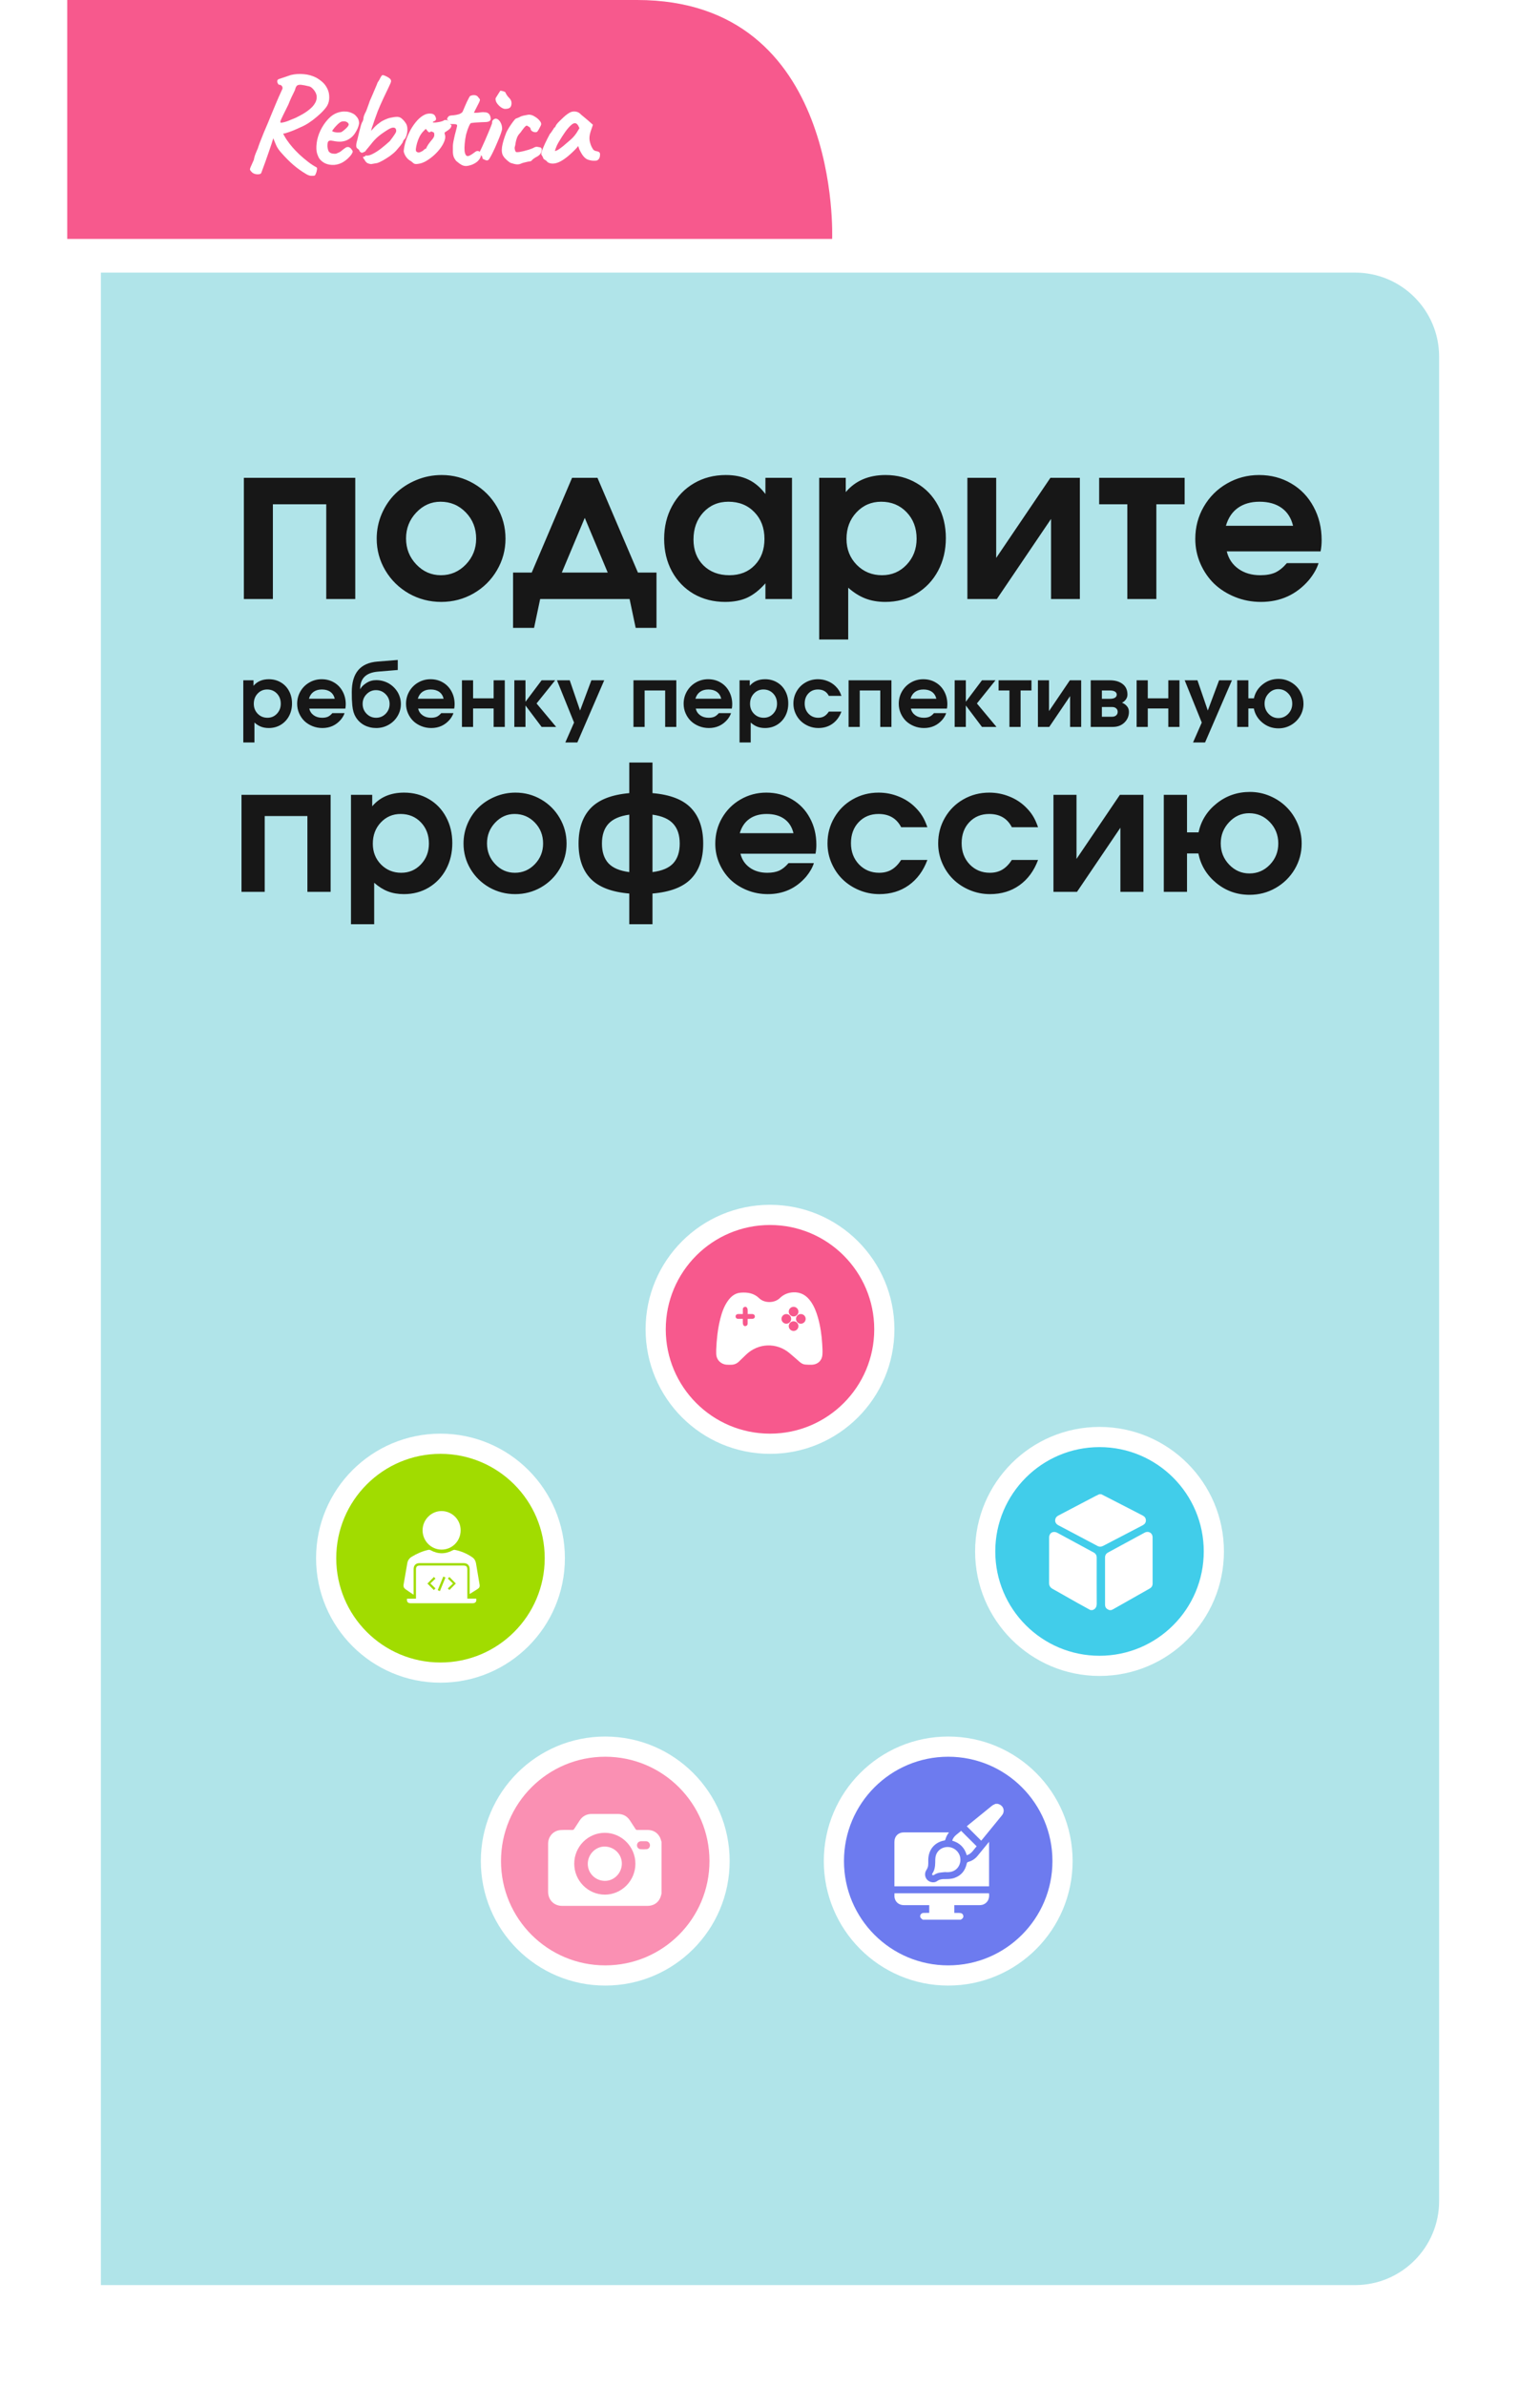 <?xml version="1.0" encoding="UTF-8"?> <svg xmlns="http://www.w3.org/2000/svg" width="458" height="709" viewBox="0 0 458 709" fill="none"><g filter="url(#filter0_d_257_26)"><path d="M20 71H393C406.807 71 418 82.193 418 96V644C418 657.807 406.807 669 393 669H20V71Z" fill="#B0E4E9"></path><circle cx="170" cy="543" r="34" fill="#FA90B3" stroke="white" stroke-width="6"></circle><path d="M186.744 537.329V552.727C186.728 552.755 186.703 552.782 186.697 552.812C186.251 555.046 184.725 556.319 182.481 556.319C174.06 556.319 165.639 556.321 157.217 556.319C154.739 556.319 153.007 554.567 153.004 552.068C153.002 550.291 153.004 548.513 153.004 546.737C153.004 543.771 152.992 540.806 153.009 537.841C153.02 535.64 154.628 533.904 156.789 533.786C157.928 533.724 159.072 533.753 160.213 533.762C160.479 533.764 160.627 533.675 160.766 533.454C161.298 532.613 161.854 531.786 162.395 530.951C163.241 529.649 164.445 529.013 165.971 529.008C168.573 528.998 171.176 528.997 173.777 529.008C175.303 529.014 176.508 529.651 177.352 530.953C177.906 531.807 178.471 532.653 179.019 533.511C179.134 533.69 179.256 533.763 179.47 533.761C180.501 533.75 181.534 533.751 182.566 533.757C184.177 533.766 185.437 534.435 186.229 535.872C186.473 536.317 186.576 536.841 186.744 537.33V537.329ZM169.866 552.979C174.846 552.999 178.959 548.859 178.968 543.819C178.977 538.761 174.888 534.618 169.879 534.61C164.874 534.601 160.792 538.709 160.781 543.764C160.771 548.823 164.848 552.959 169.867 552.979H169.866ZM181.403 537.11C181.403 537.11 181.403 537.105 181.403 537.103C181.139 537.103 180.876 537.091 180.614 537.106C179.953 537.142 179.471 537.628 179.445 538.269C179.419 538.872 179.844 539.421 180.479 539.479C181.086 539.534 181.707 539.532 182.314 539.475C182.925 539.418 183.331 538.863 183.298 538.264C183.262 537.636 182.805 537.151 182.192 537.113C181.93 537.097 181.666 537.111 181.403 537.111V537.11Z" fill="white"></path><path d="M169.911 538.693C172.743 538.755 174.99 541.048 174.938 543.825C174.886 546.653 172.584 548.938 169.836 548.89C167.01 548.84 164.76 546.543 164.809 543.762C164.86 540.939 167.179 538.634 169.91 538.694L169.911 538.693Z" fill="white"></path><circle cx="272" cy="543" r="34" fill="#6D7BEF" stroke="white" stroke-width="6"></circle><path d="M264.426 560.424C264.196 560.211 263.883 560.038 263.753 559.775C263.44 559.146 263.939 558.432 264.663 558.411C265.213 558.394 265.763 558.399 266.313 558.394C266.322 558.394 266.33 558.381 266.357 558.36V556.104C266.207 556.104 266.075 556.104 265.944 556.104C263.574 556.104 261.204 556.11 258.834 556.102C257.349 556.098 256.235 555.177 256.031 553.768C255.976 553.386 256.023 552.989 256.023 552.574H284.128C284.409 554.239 283.589 555.642 282.11 556.008C281.819 556.08 281.51 556.1 281.209 556.101C278.884 556.108 276.559 556.104 274.234 556.104C274.101 556.104 273.968 556.104 273.814 556.104V558.407C274.271 558.407 274.728 558.407 275.184 558.407C275.94 558.407 276.336 558.644 276.471 559.179C276.597 559.675 276.37 560.068 275.75 560.424H264.425H264.426Z" fill="white"></path><path d="M286.805 526C286.854 526.023 286.901 526.053 286.951 526.068C288.453 526.527 288.975 528.176 287.991 529.402C287.023 530.609 286.034 531.799 285.055 532.997C284.032 534.247 283.01 535.496 281.988 536.746C281.925 536.823 281.855 536.896 281.811 536.946C280.384 535.523 278.965 534.108 277.521 532.667C277.679 532.534 277.871 532.37 278.066 532.211C280.379 530.325 282.687 528.434 285.012 526.565C285.317 526.32 285.712 526.186 286.065 526C286.312 526 286.559 526 286.806 526H286.805Z" fill="white"></path><path d="M284.152 537.289V550.502H256C256 550.382 256 550.263 256 550.143C256 545.874 256 541.605 256 537.336C256 535.633 257.146 534.481 258.847 534.48C263.194 534.478 267.541 534.48 271.888 534.48C271.977 534.48 272.067 534.48 272.205 534.48C272.144 534.582 272.107 534.655 272.06 534.721C271.641 535.298 271.337 535.928 271.151 536.618C271.123 536.722 271.014 536.867 270.925 536.881C268.347 537.289 265.919 539.296 266.072 543.155C266.087 543.534 266.064 543.916 266.035 544.295C265.994 544.821 265.759 545.27 265.483 545.717C264.647 547.07 265.329 548.796 266.848 549.22C267.511 549.405 268.166 549.343 268.717 548.941C269.388 548.453 270.136 548.343 270.917 548.352C271.933 548.364 272.94 548.345 273.908 547.996C275.909 547.272 277.058 545.812 277.504 543.776C277.573 543.459 277.688 543.325 278.005 543.239C279.096 542.943 280.005 542.338 280.724 541.468C281.81 540.153 282.885 538.831 283.965 537.512C284.007 537.461 284.049 537.41 284.151 537.288L284.152 537.289Z" fill="white"></path><path d="M271.262 546.263C270.671 546.322 270.078 546.356 269.493 546.447C268.868 546.543 268.288 546.774 267.761 547.141C267.648 547.22 267.412 547.224 267.292 547.156C267.219 547.114 267.192 546.822 267.261 546.727C267.96 545.761 268.106 544.654 268.136 543.511C268.151 542.908 268.129 542.294 268.24 541.707C268.534 540.152 269.747 539.064 271.324 538.853C272.928 538.639 274.496 539.48 275.23 540.911C276.298 542.992 275.226 546.15 272.076 546.299C271.807 546.312 271.538 546.301 271.268 546.301C271.266 546.289 271.264 546.276 271.264 546.263H271.262Z" fill="white"></path><path d="M275.84 534.013C277.392 535.561 278.914 537.079 280.461 538.621C279.577 539.567 278.976 540.854 277.516 541.269C276.881 539.042 275.449 537.59 273.193 536.949C273.586 535.507 274.885 534.911 275.84 534.013H275.84Z" fill="white"></path><circle cx="219" cy="385" r="34" fill="#F7598D" stroke="white" stroke-width="6"></circle><path d="M203.002 391.02C203.136 387.956 203.449 384.918 204.199 381.939C204.681 380.018 205.319 378.158 206.485 376.524C207.414 375.22 208.598 374.249 210.243 374.113C212.291 373.945 214.236 374.247 215.797 375.777C217.323 377.272 220.336 377.272 221.921 375.722C223.024 374.643 224.372 374.085 225.914 374.008C228.151 373.897 229.819 374.897 231.085 376.67C232.121 378.121 232.759 379.755 233.245 381.454C233.989 384.05 234.367 386.709 234.53 389.397C234.592 390.424 234.659 391.461 234.591 392.485C234.468 394.34 233.122 395.528 231.263 395.525C230.657 395.524 230.05 395.522 229.447 395.463C228.827 395.403 228.302 395.097 227.834 394.69C226.81 393.799 225.796 392.894 224.75 392.029C220.949 388.888 215.593 389.058 211.996 392.426C211.243 393.132 210.508 393.857 209.766 394.574C209.132 395.186 208.376 395.511 207.494 395.524C206.978 395.533 206.457 395.553 205.946 395.497C204.564 395.345 203.02 394.244 203.002 392.163C202.998 391.782 203.002 391.401 203.002 391.02ZM212.352 380.462C212.352 379.979 212.38 379.531 212.339 379.09C212.319 378.876 212.21 378.637 212.065 378.477C211.882 378.275 211.607 378.257 211.347 378.376C211.079 378.499 210.927 378.709 210.924 379.007C210.919 379.485 210.923 379.962 210.923 380.462C210.649 380.462 210.427 380.462 210.203 380.462C209.967 380.462 209.731 380.456 209.496 380.465C209.045 380.482 208.751 380.789 208.767 381.213C208.782 381.609 209.062 381.878 209.496 381.887C209.962 381.898 210.428 381.89 210.919 381.89C210.919 382.385 210.898 382.822 210.928 383.255C210.942 383.453 211.017 383.674 211.136 383.83C211.315 384.065 211.602 384.095 211.873 383.999C212.176 383.891 212.341 383.654 212.346 383.331C212.354 382.864 212.348 382.396 212.348 381.947C212.403 381.919 212.422 381.901 212.441 381.901C212.867 381.896 213.294 381.898 213.72 381.889C214.189 381.88 214.497 381.601 214.504 381.191C214.511 380.772 214.187 380.469 213.712 380.463C213.275 380.458 212.839 380.462 212.35 380.462H212.352ZM226.005 378.31C225.234 378.311 224.587 378.948 224.576 379.717C224.563 380.514 225.232 381.187 226.024 381.177C226.817 381.168 227.457 380.52 227.451 379.733C227.446 378.945 226.799 378.308 226.005 378.309V378.31ZM225.294 381.889C225.29 381.101 224.641 380.46 223.85 380.464C223.063 380.468 222.418 381.116 222.417 381.904C222.416 382.679 223.09 383.345 223.864 383.333C224.657 383.322 225.297 382.675 225.294 381.888V381.889ZM229.609 381.894C229.605 381.103 228.959 380.462 228.169 380.464C227.381 380.466 226.732 381.115 226.732 381.899C226.733 382.681 227.387 383.329 228.175 383.333C228.953 383.338 229.613 382.675 229.608 381.894H229.609ZM227.452 384.04C227.444 383.249 226.796 382.612 226.006 382.616C225.219 382.621 224.57 383.276 224.577 384.059C224.583 384.841 225.24 385.488 226.026 385.486C226.807 385.485 227.46 384.822 227.452 384.04Z" fill="white"></path><circle cx="121" cy="453" r="34" fill="#A1DC00" stroke="white" stroke-width="6"></circle><path d="M128.982 465.028H131.63C131.802 465.908 131.407 466.393 130.549 466.393C124.417 466.393 118.283 466.393 112.15 466.393C111.276 466.393 110.926 465.977 111.041 465.032H113.714V464.592C113.714 461.853 113.714 459.114 113.714 456.376C113.714 455.515 114.021 455.199 114.863 455.199C119.188 455.199 123.512 455.199 127.837 455.199C128.681 455.199 128.981 455.51 128.982 456.38C128.982 459.119 128.982 461.858 128.982 464.596V465.028ZM119.014 462.466C119.153 462.332 119.311 462.178 119.514 461.981C119.027 461.506 118.538 461.028 117.997 460.501C118.524 460.008 119.023 459.541 119.506 459.089C119.313 458.872 119.166 458.707 119.053 458.58C118.389 459.253 117.743 459.907 117.115 460.544C117.737 461.174 118.383 461.828 119.014 462.467V462.466ZM124.721 460.538C124.165 461.064 123.668 461.533 123.182 461.992C123.375 462.182 123.531 462.336 123.654 462.456C124.293 461.811 124.941 461.156 125.563 460.528C124.938 459.894 124.291 459.238 123.654 458.592C123.521 458.731 123.369 458.888 123.199 459.066C123.676 459.526 124.16 459.996 124.722 460.538H124.721ZM120.83 462.788C121.383 461.435 121.929 460.097 122.484 458.74C122.254 458.642 122.054 458.557 121.835 458.464C121.276 459.829 120.732 461.156 120.177 462.512C120.399 462.606 120.602 462.692 120.831 462.789L120.83 462.788Z" fill="white"></path><path d="M113.006 463.862C112.124 463.266 111.298 462.741 110.51 462.164C110.105 461.866 109.937 461.393 110.021 460.889C110.378 458.764 110.753 456.64 111.127 454.517C111.276 453.668 111.696 453.029 112.454 452.574C114 451.644 115.621 450.925 117.381 450.534C117.635 450.477 117.844 450.517 118.08 450.646C120.286 451.85 122.494 451.832 124.702 450.633C124.864 450.546 125.09 450.496 125.265 450.531C127.146 450.912 128.888 451.647 130.472 452.742C131.083 453.164 131.437 453.789 131.564 454.52C131.932 456.644 132.279 458.772 132.638 460.897C132.729 461.44 132.558 461.842 132.081 462.134C131.295 462.615 130.524 463.119 129.676 463.658V463.25C129.676 460.932 129.676 458.614 129.676 456.296C129.676 455.131 129.03 454.474 127.885 454.474C123.516 454.474 119.147 454.474 114.778 454.474C113.653 454.474 113.008 455.126 113.007 456.274C113.004 458.649 113.007 461.024 113.007 463.399C113.007 463.522 113.007 463.645 113.007 463.862H113.006Z" fill="white"></path><path d="M126.997 444.726C126.987 447.937 124.464 450.47 121.29 450.453C118.18 450.437 115.661 447.848 115.677 444.687C115.694 441.56 118.271 438.974 121.344 439C124.489 439.027 127.006 441.577 126.997 444.726Z" fill="white"></path><circle cx="317" cy="451" r="34" fill="#41CDEA" stroke="white" stroke-width="6"></circle><path d="M319.893 468.426C319.867 468.407 319.843 468.381 319.813 468.371C319.012 468.082 318.644 467.6 318.643 466.763C318.638 462.114 318.64 457.465 318.64 452.816C318.64 452.124 318.953 451.626 319.564 451.296C323.173 449.345 326.778 447.385 330.387 445.434C331.566 444.797 332.784 445.507 332.787 446.845C332.796 451.404 332.788 455.963 332.792 460.524C332.792 461.206 332.493 461.697 331.903 462.031C328.284 464.08 324.666 466.133 321.046 468.18C320.873 468.278 320.681 468.345 320.499 468.427H319.892L319.893 468.426Z" fill="white"></path><path d="M314.299 468.426C312.994 467.709 311.683 467.003 310.387 466.272C307.934 464.891 305.496 463.487 303.039 462.116C302.325 461.718 301.996 461.176 302 460.354C302.016 455.873 302.006 451.392 302.009 446.911C302.009 445.932 302.556 445.255 303.448 445.216C303.785 445.201 304.166 445.31 304.468 445.472C307.758 447.236 311.035 449.021 314.318 450.801C314.623 450.967 314.927 451.135 315.235 451.296C315.864 451.625 316.163 452.146 316.16 452.85C316.157 453.556 316.16 454.262 316.16 454.968C316.16 458.787 316.144 462.608 316.172 466.428C316.179 467.407 315.871 468.101 314.907 468.426H314.3H314.299Z" fill="white"></path><path d="M317.534 434.002C320.483 435.516 323.432 437.028 326.381 438.543C327.526 439.132 328.667 439.734 329.815 440.317C330.418 440.623 330.787 441.088 330.791 441.767C330.794 442.461 330.418 442.927 329.805 443.244C325.894 445.271 321.988 447.305 318.084 449.344C317.511 449.642 316.962 449.669 316.385 449.364C312.503 447.308 308.616 445.26 304.733 443.206C304.005 442.82 303.686 442.169 303.85 441.427C303.965 440.909 304.3 440.57 304.762 440.329C307.106 439.104 309.446 437.872 311.788 436.643C313.147 435.929 314.506 435.215 315.869 434.507C316.216 434.326 316.573 434.169 316.926 434C317.129 434 317.331 434 317.533 434L317.534 434.002Z" fill="white"></path><path d="M95.658 168C95.658 168 92.78 168 87.025 168C87.025 168 87.025 158.616 87.025 139.848C87.025 139.848 81.735 139.848 71.156 139.848C71.156 139.848 71.156 149.232 71.156 168C71.156 168 68.278 168 62.523 168C62.523 168 62.523 155.992 62.523 131.977H95.658C95.658 131.977 95.658 143.985 95.658 168ZM121.358 131.152C124.786 131.152 127.96 131.998 130.88 133.691C133.8 135.384 136.106 137.69 137.799 140.61C139.491 143.509 140.338 146.661 140.338 150.068C140.338 153.453 139.481 156.595 137.767 159.494C136.074 162.372 133.757 164.657 130.816 166.35C127.875 168.021 124.68 168.857 121.231 168.857C117.761 168.857 114.545 168.021 111.583 166.35C108.642 164.657 106.314 162.372 104.601 159.494C102.887 156.595 102.03 153.453 102.03 150.068C102.03 147.486 102.527 145.032 103.521 142.705C104.537 140.356 105.902 138.346 107.616 136.674C109.351 134.982 111.414 133.638 113.805 132.644C116.196 131.649 118.714 131.152 121.358 131.152ZM121.009 139.086C118.216 139.086 115.804 140.166 113.773 142.324C111.763 144.461 110.758 147.021 110.758 150.004C110.758 153.009 111.773 155.58 113.805 157.717C115.836 159.854 118.28 160.922 121.136 160.922C124.014 160.922 126.479 159.864 128.531 157.749C130.584 155.611 131.61 153.051 131.61 150.068C131.61 146.979 130.584 144.376 128.531 142.26C126.479 140.144 123.971 139.086 121.009 139.086ZM185.24 176.569C185.24 176.569 183.177 176.569 179.051 176.569C179.051 176.569 178.448 173.713 177.242 168C177.242 168 168.377 168 150.645 168C150.645 168 150.042 170.856 148.836 176.569C148.836 176.569 146.752 176.569 142.584 176.569C142.584 176.569 142.584 171.089 142.584 160.129C142.584 160.129 144.435 160.129 148.138 160.129C148.138 160.129 152.137 150.745 160.135 131.977C160.135 131.977 162.653 131.977 167.689 131.977C167.689 131.977 171.698 141.361 179.718 160.129C179.718 160.129 181.559 160.129 185.24 160.129C185.24 160.129 185.24 165.609 185.24 176.569ZM170.736 160.129C170.736 160.129 168.461 154.712 163.912 143.879C163.912 143.879 161.637 149.296 157.088 160.129C157.088 160.129 161.637 160.129 170.736 160.129ZM225.54 131.977C225.54 131.977 225.54 143.985 225.54 168C225.54 168 222.906 168 217.638 168C217.638 168 217.638 166.445 217.638 163.334C215.903 165.302 214.104 166.72 212.242 167.587C210.401 168.434 208.211 168.857 205.672 168.857C202.202 168.857 199.081 168.063 196.309 166.477C193.559 164.868 191.401 162.636 189.835 159.78C188.29 156.923 187.518 153.707 187.518 150.131C187.518 146.513 188.301 143.265 189.867 140.388C191.432 137.489 193.612 135.225 196.405 133.596C199.198 131.966 202.35 131.152 205.863 131.152C208.465 131.152 210.708 131.607 212.591 132.517C214.474 133.405 216.156 134.833 217.638 136.801V131.977H225.54ZM206.624 139.086C203.62 139.086 201.134 140.144 199.166 142.26C197.219 144.376 196.246 147.063 196.246 150.322C196.246 153.474 197.23 156.035 199.198 158.002C201.187 159.949 203.757 160.922 206.91 160.922C210.042 160.922 212.559 159.928 214.464 157.939C216.389 155.95 217.352 153.347 217.352 150.131C217.352 146.873 216.347 144.217 214.337 142.165C212.348 140.113 209.777 139.086 206.624 139.086ZM233.626 180.029C233.626 180.029 233.626 164.012 233.626 131.977C233.626 131.977 236.261 131.977 241.529 131.977C241.529 131.977 241.529 133.395 241.529 136.23C244.386 132.845 248.332 131.152 253.368 131.152C256.795 131.152 259.874 131.956 262.603 133.564C265.333 135.151 267.459 137.373 268.983 140.229C270.527 143.085 271.3 146.302 271.3 149.877C271.3 153.474 270.527 156.722 268.983 159.621C267.438 162.499 265.291 164.763 262.54 166.413C259.81 168.042 256.732 168.857 253.304 168.857C251.104 168.857 249.125 168.518 247.369 167.841C245.613 167.164 243.91 166.096 242.259 164.636V180.029H233.626ZM252.066 139.086C249.146 139.086 246.692 140.144 244.703 142.26C242.735 144.355 241.751 146.979 241.751 150.131C241.751 153.199 242.767 155.77 244.798 157.844C246.829 159.896 249.337 160.922 252.32 160.922C255.219 160.922 257.652 159.886 259.62 157.812C261.609 155.717 262.603 153.136 262.603 150.068C262.603 146.894 261.609 144.27 259.62 142.197C257.631 140.123 255.113 139.086 252.066 139.086ZM302.396 131.977C302.396 131.977 305.316 131.977 311.156 131.977C311.156 131.977 311.156 143.985 311.156 168C311.156 168 308.299 168 302.586 168C302.586 168 302.586 160.065 302.586 144.196C302.586 144.196 297.212 152.131 286.463 168C286.463 168 283.543 168 277.703 168C277.703 168 277.703 155.992 277.703 131.977C277.703 131.977 280.56 131.977 286.273 131.977C286.273 131.977 286.273 139.912 286.273 155.781C286.273 155.781 291.647 147.846 302.396 131.977ZM342.315 139.848C342.315 139.848 339.512 139.848 333.905 139.848C333.905 139.848 333.905 149.232 333.905 168C333.905 168 331.027 168 325.272 168C325.272 168 325.272 158.616 325.272 139.848C325.272 139.848 322.479 139.848 316.893 139.848C316.893 139.848 316.893 137.224 316.893 131.977C316.893 131.977 325.367 131.977 342.315 131.977C342.315 131.977 342.315 134.601 342.315 139.848ZM382.742 153.845C382.742 153.845 373.443 153.845 354.844 153.845C355.373 156.024 356.527 157.749 358.304 159.018C360.081 160.288 362.25 160.922 364.81 160.922C366.588 160.922 368.069 160.658 369.254 160.129C370.439 159.579 371.592 158.648 372.713 157.336H382.139C381.632 158.965 380.679 160.637 379.283 162.351C375.559 166.688 370.798 168.857 365.001 168.857C362.292 168.857 359.732 168.37 357.32 167.397C354.908 166.424 352.834 165.112 351.099 163.461C349.385 161.79 348.021 159.801 347.005 157.495C345.989 155.167 345.482 152.713 345.482 150.131C345.482 146.661 346.317 143.477 347.989 140.578C349.682 137.658 351.977 135.362 354.876 133.691C357.796 131.998 360.991 131.152 364.461 131.152C367.995 131.152 371.179 131.988 374.014 133.659C376.85 135.31 379.061 137.616 380.648 140.578C382.256 143.519 383.06 146.831 383.06 150.512C383.06 151.697 382.954 152.808 382.742 153.845ZM354.591 146.228H374.554C374.004 143.921 372.872 142.154 371.158 140.927C369.444 139.7 367.254 139.086 364.588 139.086C362.007 139.086 359.859 139.7 358.145 140.927C356.453 142.133 355.268 143.9 354.591 146.228Z" fill="#171717"></path><path d="M62.355 210.626C62.355 210.626 62.355 204.466 62.355 192.145C62.355 192.145 63.368 192.145 65.394 192.145C65.394 192.145 65.394 192.69 65.394 193.781C66.493 192.479 68.011 191.828 69.948 191.828C71.266 191.828 72.45 192.137 73.5 192.755C74.55 193.366 75.368 194.22 75.954 195.319C76.548 196.417 76.845 197.654 76.845 199.03C76.845 200.413 76.548 201.662 75.954 202.777C75.359 203.884 74.534 204.755 73.476 205.39C72.426 206.016 71.242 206.33 69.923 206.33C69.077 206.33 68.316 206.199 67.641 205.939C66.965 205.679 66.31 205.268 65.675 204.706V210.626H62.355ZM69.447 194.879C68.324 194.879 67.38 195.286 66.615 196.1C65.858 196.906 65.48 197.915 65.48 199.127C65.48 200.307 65.871 201.296 66.652 202.094C67.433 202.883 68.397 203.278 69.545 203.278C70.66 203.278 71.596 202.879 72.353 202.082C73.118 201.276 73.5 200.283 73.5 199.103C73.5 197.882 73.118 196.873 72.353 196.076C71.588 195.278 70.619 194.879 69.447 194.879ZM92.705 200.556C92.705 200.556 89.128 200.556 81.975 200.556C82.178 201.394 82.622 202.057 83.305 202.545C83.989 203.034 84.823 203.278 85.808 203.278C86.491 203.278 87.061 203.176 87.517 202.973C87.972 202.761 88.416 202.403 88.847 201.898H92.473C92.277 202.525 91.911 203.168 91.374 203.827C89.942 205.495 88.111 206.33 85.881 206.33C84.839 206.33 83.855 206.142 82.927 205.768C81.999 205.394 81.201 204.889 80.534 204.254C79.875 203.611 79.35 202.847 78.96 201.959C78.569 201.064 78.374 200.12 78.374 199.127C78.374 197.793 78.695 196.568 79.338 195.453C79.989 194.33 80.872 193.447 81.987 192.804C83.11 192.153 84.339 191.828 85.673 191.828C87.032 191.828 88.257 192.149 89.348 192.792C90.438 193.427 91.289 194.314 91.899 195.453C92.517 196.584 92.827 197.858 92.827 199.274C92.827 199.73 92.786 200.157 92.705 200.556ZM81.877 197.626H89.555C89.344 196.739 88.908 196.059 88.249 195.587C87.59 195.115 86.748 194.879 85.722 194.879C84.729 194.879 83.903 195.115 83.244 195.587C82.593 196.051 82.137 196.731 81.877 197.626ZM101.802 195.075C100.728 195.075 99.8 195.473 99.019 196.271C98.237 197.069 97.847 198.029 97.847 199.152C97.847 200.307 98.237 201.284 99.019 202.082C99.8 202.879 100.744 203.278 101.851 203.278C102.965 203.278 103.914 202.883 104.695 202.094C105.476 201.296 105.867 200.324 105.867 199.176C105.867 198.029 105.472 197.06 104.683 196.271C103.901 195.473 102.941 195.075 101.802 195.075ZM101.899 192.096C102.689 192.096 103.454 192.214 104.194 192.45C104.943 192.686 105.618 193.024 106.221 193.463C106.823 193.895 107.348 194.403 107.795 194.989C108.251 195.567 108.601 196.218 108.845 196.942C109.097 197.659 109.224 198.403 109.224 199.176C109.224 200.478 108.894 201.679 108.235 202.777C107.584 203.876 106.693 204.743 105.562 205.377C104.438 206.012 103.21 206.33 101.875 206.33C100.614 206.33 99.446 206.053 98.372 205.5C97.305 204.938 96.447 204.128 95.796 203.07C95.527 202.631 95.308 202.13 95.137 201.569C94.974 201.007 94.856 200.373 94.783 199.665C94.718 198.948 94.673 198.318 94.648 197.772C94.632 197.219 94.624 196.503 94.624 195.624C94.624 192.816 95.255 190.66 96.516 189.154C97.778 187.641 99.698 186.782 102.278 186.579L108.296 186.103V189.081L102.4 189.569C100.618 189.724 99.291 190.229 98.42 191.083C97.558 191.929 97.118 193.142 97.102 194.721L97.151 194.745C97.476 194.11 98.079 193.512 98.957 192.951C99.836 192.381 100.817 192.096 101.899 192.096ZM125.083 200.556C125.083 200.556 121.507 200.556 114.354 200.556C114.557 201.394 115 202.057 115.684 202.545C116.368 203.034 117.202 203.278 118.187 203.278C118.87 203.278 119.44 203.176 119.896 202.973C120.351 202.761 120.795 202.403 121.226 201.898H124.852C124.656 202.525 124.29 203.168 123.753 203.827C122.321 205.495 120.49 206.33 118.26 206.33C117.218 206.33 116.233 206.142 115.306 205.768C114.378 205.394 113.58 204.889 112.913 204.254C112.254 203.611 111.729 202.847 111.338 201.959C110.948 201.064 110.752 200.12 110.752 199.127C110.752 197.793 111.074 196.568 111.717 195.453C112.368 194.33 113.251 193.447 114.366 192.804C115.489 192.153 116.718 191.828 118.052 191.828C119.411 191.828 120.636 192.149 121.727 192.792C122.817 193.427 123.667 194.314 124.278 195.453C124.896 196.584 125.206 197.858 125.206 199.274C125.206 199.73 125.165 200.157 125.083 200.556ZM114.256 197.626H121.934C121.722 196.739 121.287 196.059 120.628 195.587C119.969 195.115 119.126 194.879 118.101 194.879C117.108 194.879 116.282 195.115 115.623 195.587C114.972 196.051 114.516 196.731 114.256 197.626ZM140.125 206C140.125 206 139.019 206 136.805 206C136.805 206 136.805 204.173 136.805 200.519C136.805 200.519 134.771 200.519 130.702 200.519C130.702 200.519 130.702 202.346 130.702 206C130.702 206 129.595 206 127.381 206C127.381 206 127.381 201.382 127.381 192.145C127.381 192.145 128.488 192.145 130.702 192.145C130.702 192.145 130.702 193.931 130.702 197.504C130.702 197.504 132.736 197.504 136.805 197.504C136.805 197.504 136.805 195.718 136.805 192.145C136.805 192.145 137.912 192.145 140.125 192.145C140.125 192.145 140.125 196.763 140.125 206ZM142.96 206C142.96 206 142.96 201.382 142.96 192.145C142.96 192.145 144.067 192.145 146.281 192.145C146.281 192.145 146.281 194.273 146.281 198.529C146.281 198.529 147.88 196.401 151.078 192.145C151.078 192.145 152.421 192.145 155.106 192.145C155.106 192.145 153.263 194.44 149.577 199.03C149.577 199.03 151.518 201.353 155.399 206C155.399 206 153.959 206 151.078 206C151.078 206 149.479 203.876 146.281 199.628C146.281 199.628 146.281 201.752 146.281 206C146.281 206 145.174 206 142.96 206ZM158.125 210.626C158.125 210.626 158.991 208.653 160.725 204.706C160.725 204.706 159.032 200.519 155.646 192.145C155.646 192.145 156.912 192.145 159.443 192.145C159.443 192.145 160.468 195.14 162.519 201.129C162.519 201.129 163.638 198.135 165.876 192.145C165.876 192.145 167.15 192.145 169.697 192.145C169.697 192.145 167.032 198.306 161.701 210.626C161.701 210.626 160.509 210.626 158.125 210.626ZM191.138 206C191.138 206 190.031 206 187.818 206C187.818 206 187.818 202.391 187.818 195.172C187.818 195.172 185.783 195.172 181.714 195.172C181.714 195.172 181.714 198.782 181.714 206C181.714 206 180.608 206 178.394 206C178.394 206 178.394 201.382 178.394 192.145H191.138C191.138 192.145 191.138 196.763 191.138 206ZM207.645 200.556C207.645 200.556 204.068 200.556 196.915 200.556C197.118 201.394 197.562 202.057 198.246 202.545C198.929 203.034 199.763 203.278 200.748 203.278C201.432 203.278 202.001 203.176 202.457 202.973C202.913 202.761 203.356 202.403 203.788 201.898H207.413C207.218 202.525 206.852 203.168 206.314 203.827C204.882 205.495 203.051 206.33 200.821 206.33C199.78 206.33 198.795 206.142 197.867 205.768C196.939 205.394 196.142 204.889 195.475 204.254C194.815 203.611 194.291 202.847 193.9 201.959C193.509 201.064 193.314 200.12 193.314 199.127C193.314 197.793 193.635 196.568 194.278 195.453C194.929 194.33 195.812 193.447 196.927 192.804C198.05 192.153 199.279 191.828 200.614 191.828C201.973 191.828 203.198 192.149 204.288 192.792C205.379 193.427 206.229 194.314 206.839 195.453C207.458 196.584 207.767 197.858 207.767 199.274C207.767 199.73 207.726 200.157 207.645 200.556ZM196.817 197.626H204.496C204.284 196.739 203.849 196.059 203.189 195.587C202.53 195.115 201.688 194.879 200.663 194.879C199.67 194.879 198.844 195.115 198.185 195.587C197.534 196.051 197.078 196.731 196.817 197.626ZM209.943 210.626C209.943 210.626 209.943 204.466 209.943 192.145C209.943 192.145 210.956 192.145 212.982 192.145C212.982 192.145 212.982 192.69 212.982 193.781C214.081 192.479 215.599 191.828 217.536 191.828C218.854 191.828 220.038 192.137 221.088 192.755C222.138 193.366 222.956 194.22 223.542 195.319C224.136 196.417 224.433 197.654 224.433 199.03C224.433 200.413 224.136 201.662 223.542 202.777C222.947 203.884 222.121 204.755 221.063 205.39C220.014 206.016 218.83 206.33 217.511 206.33C216.665 206.33 215.904 206.199 215.229 205.939C214.553 205.679 213.898 205.268 213.263 204.706V210.626H209.943ZM217.035 194.879C215.912 194.879 214.968 195.286 214.203 196.1C213.446 196.906 213.068 197.915 213.068 199.127C213.068 200.307 213.458 201.296 214.24 202.094C215.021 202.883 215.985 203.278 217.133 203.278C218.248 203.278 219.184 202.879 219.94 202.082C220.705 201.276 221.088 200.283 221.088 199.103C221.088 197.882 220.705 196.873 219.94 196.076C219.175 195.278 218.207 194.879 217.035 194.879ZM236.496 201.447C236.496 201.447 237.745 201.447 240.244 201.447C239.666 203.001 238.779 204.206 237.583 205.06C236.394 205.906 234.991 206.33 233.371 206.33C232.362 206.33 231.398 206.138 230.478 205.756C229.567 205.373 228.781 204.861 228.122 204.218C227.463 203.575 226.938 202.806 226.547 201.911C226.157 201.015 225.961 200.071 225.961 199.079C225.961 197.744 226.283 196.523 226.926 195.417C227.569 194.302 228.448 193.427 229.562 192.792C230.686 192.149 231.918 191.828 233.261 191.828C234.254 191.828 235.198 192.007 236.093 192.365C236.997 192.715 237.786 193.219 238.461 193.878C238.901 194.31 239.247 194.733 239.499 195.148C239.759 195.555 240.008 196.096 240.244 196.771H236.496C235.845 195.51 234.767 194.879 233.261 194.879C232.106 194.879 231.158 195.27 230.417 196.051C229.685 196.824 229.318 197.825 229.318 199.054C229.318 200.267 229.701 201.276 230.466 202.082C231.239 202.879 232.199 203.278 233.347 203.278C234.03 203.278 234.62 203.131 235.117 202.838C235.621 202.545 236.081 202.082 236.496 201.447ZM255.115 206C255.115 206 254.008 206 251.794 206C251.794 206 251.794 202.391 251.794 195.172C251.794 195.172 249.76 195.172 245.691 195.172C245.691 195.172 245.691 198.782 245.691 206C245.691 206 244.584 206 242.371 206C242.371 206 242.371 201.382 242.371 192.145H255.115C255.115 192.145 255.115 196.763 255.115 206ZM271.622 200.556C271.622 200.556 268.045 200.556 260.892 200.556C261.095 201.394 261.539 202.057 262.222 202.545C262.906 203.034 263.74 203.278 264.725 203.278C265.408 203.278 265.978 203.176 266.434 202.973C266.889 202.761 267.333 202.403 267.764 201.898H271.39C271.194 202.525 270.828 203.168 270.291 203.827C268.859 205.495 267.028 206.33 264.798 206.33C263.756 206.33 262.771 206.142 261.844 205.768C260.916 205.394 260.118 204.889 259.451 204.254C258.792 203.611 258.267 202.847 257.876 201.959C257.486 201.064 257.291 200.12 257.291 199.127C257.291 197.793 257.612 196.568 258.255 195.453C258.906 194.33 259.789 193.447 260.904 192.804C262.027 192.153 263.256 191.828 264.59 191.828C265.949 191.828 267.174 192.149 268.265 192.792C269.355 193.427 270.206 194.314 270.816 195.453C271.434 196.584 271.744 197.858 271.744 199.274C271.744 199.73 271.703 200.157 271.622 200.556ZM260.794 197.626H268.472C268.261 196.739 267.825 196.059 267.166 195.587C266.507 195.115 265.665 194.879 264.639 194.879C263.646 194.879 262.82 195.115 262.161 195.587C261.51 196.051 261.054 196.731 260.794 197.626ZM273.919 206C273.919 206 273.919 201.382 273.919 192.145C273.919 192.145 275.026 192.145 277.24 192.145C277.24 192.145 277.24 194.273 277.24 198.529C277.24 198.529 278.839 196.401 282.037 192.145C282.037 192.145 283.38 192.145 286.065 192.145C286.065 192.145 284.222 194.44 280.536 199.03C280.536 199.03 282.477 201.353 286.358 206C286.358 206 284.918 206 282.037 206C282.037 206 280.438 203.876 277.24 199.628C277.24 199.628 277.24 201.752 277.24 206C277.24 206 276.133 206 273.919 206ZM296.762 195.172C296.762 195.172 295.683 195.172 293.527 195.172C293.527 195.172 293.527 198.782 293.527 206C293.527 206 292.42 206 290.207 206C290.207 206 290.207 202.391 290.207 195.172C290.207 195.172 289.132 195.172 286.984 195.172C286.984 195.172 286.984 194.163 286.984 192.145C286.984 192.145 290.243 192.145 296.762 192.145C296.762 192.145 296.762 193.154 296.762 195.172ZM308.178 192.145C308.178 192.145 309.301 192.145 311.547 192.145C311.547 192.145 311.547 196.763 311.547 206C311.547 206 310.449 206 308.251 206C308.251 206 308.251 202.948 308.251 196.845C308.251 196.845 306.184 199.896 302.05 206C302.05 206 300.927 206 298.681 206C298.681 206 298.681 201.382 298.681 192.145C298.681 192.145 299.78 192.145 301.977 192.145C301.977 192.145 301.977 195.197 301.977 201.3C301.977 201.3 304.044 198.249 308.178 192.145ZM317.703 195.172C317.703 195.172 317.703 195.998 317.703 197.65C317.703 197.65 318.484 197.65 320.046 197.65C320.73 197.65 321.247 197.541 321.597 197.321C321.947 197.093 322.122 196.788 322.122 196.405C322.122 196.023 321.943 195.722 321.584 195.502C321.235 195.282 320.722 195.172 320.046 195.172H317.703ZM317.703 200.08C317.703 200.08 317.703 201.044 317.703 202.973C317.703 202.973 318.712 202.973 320.73 202.973C321.235 202.973 321.637 202.842 321.938 202.582C322.248 202.313 322.402 201.959 322.402 201.52C322.402 201.081 322.248 200.731 321.938 200.47C321.637 200.21 321.235 200.08 320.73 200.08H317.703ZM323.672 198.798C324.25 199.018 324.738 199.359 325.137 199.823C325.544 200.279 325.747 200.845 325.747 201.52C325.747 202.773 325.299 203.835 324.404 204.706C323.509 205.569 322.358 206 320.95 206H314.382V192.145C314.382 192.145 316.283 192.145 320.083 192.145C321.654 192.145 322.915 192.511 323.867 193.244C324.827 193.976 325.308 195.03 325.308 196.405C325.308 196.934 325.145 197.418 324.819 197.858C324.502 198.297 324.119 198.611 323.672 198.798ZM340.777 206C340.777 206 339.67 206 337.457 206C337.457 206 337.457 204.173 337.457 200.519C337.457 200.519 335.422 200.519 331.353 200.519C331.353 200.519 331.353 202.346 331.353 206C331.353 206 330.246 206 328.033 206C328.033 206 328.033 201.382 328.033 192.145C328.033 192.145 329.139 192.145 331.353 192.145C331.353 192.145 331.353 193.931 331.353 197.504C331.353 197.504 333.388 197.504 337.457 197.504C337.457 197.504 337.457 195.718 337.457 192.145C337.457 192.145 338.563 192.145 340.777 192.145C340.777 192.145 340.777 196.763 340.777 206ZM344.808 210.626C344.808 210.626 345.675 208.653 347.408 204.706C347.408 204.706 345.715 200.519 342.33 192.145C342.33 192.145 343.596 192.145 346.126 192.145C346.126 192.145 347.152 195.14 349.203 201.129C349.203 201.129 350.322 198.135 352.56 192.145C352.56 192.145 353.833 192.145 356.38 192.145C356.38 192.145 353.715 198.306 348.385 210.626C348.385 210.626 347.193 210.626 344.808 210.626ZM370.141 194.77C369.042 194.77 368.09 195.197 367.284 196.051C366.487 196.898 366.088 197.907 366.088 199.079C366.088 200.267 366.491 201.28 367.296 202.118C368.102 202.956 369.066 203.375 370.189 203.375C371.329 203.375 372.301 202.96 373.107 202.13C373.913 201.292 374.315 200.283 374.315 199.103C374.315 197.89 373.909 196.865 373.095 196.027C372.289 195.189 371.304 194.77 370.141 194.77ZM370.263 191.73C371.264 191.73 372.22 191.925 373.131 192.316C374.043 192.707 374.828 193.231 375.487 193.891C376.155 194.55 376.684 195.335 377.074 196.247C377.465 197.158 377.66 198.11 377.66 199.103C377.66 200.421 377.326 201.646 376.659 202.777C375.992 203.9 375.084 204.792 373.937 205.451C372.798 206.102 371.557 206.427 370.214 206.427C368.415 206.427 366.828 205.866 365.453 204.743C364.086 203.62 363.231 202.212 362.89 200.519H361.266V206H357.946V192.145H361.266V197.504H362.914C363.28 195.827 364.147 194.448 365.514 193.366C366.881 192.275 368.464 191.73 370.263 191.73Z" fill="#171717"></path><path d="M88.326 255C88.326 255 86.024 255 81.42 255C81.42 255 81.42 247.493 81.42 232.479C81.42 232.479 77.188 232.479 68.725 232.479C68.725 232.479 68.725 239.986 68.725 255C68.725 255 66.422 255 61.818 255C61.818 255 61.818 245.394 61.818 226.182H88.326C88.326 226.182 88.326 235.788 88.326 255ZM94.379 264.623C94.379 264.623 94.379 251.809 94.379 226.182C94.379 226.182 96.486 226.182 100.701 226.182C100.701 226.182 100.701 227.316 100.701 229.584C102.986 226.876 106.143 225.521 110.172 225.521C112.914 225.521 115.377 226.165 117.561 227.451C119.744 228.721 121.445 230.498 122.664 232.783C123.9 235.068 124.518 237.641 124.518 240.502C124.518 243.38 123.9 245.978 122.664 248.297C121.428 250.599 119.71 252.41 117.51 253.73C115.326 255.034 112.863 255.686 110.121 255.686C108.361 255.686 106.778 255.415 105.373 254.873C103.968 254.331 102.605 253.477 101.285 252.309V264.623H94.379ZM109.131 231.869C106.795 231.869 104.831 232.715 103.24 234.408C101.666 236.084 100.879 238.183 100.879 240.705C100.879 243.16 101.691 245.216 103.316 246.875C104.941 248.517 106.947 249.338 109.334 249.338C111.653 249.338 113.6 248.508 115.174 246.85C116.765 245.174 117.561 243.109 117.561 240.654C117.561 238.115 116.765 236.016 115.174 234.357C113.583 232.699 111.568 231.869 109.131 231.869ZM143.316 225.521C146.059 225.521 148.598 226.199 150.934 227.553C153.27 228.907 155.115 230.752 156.469 233.088C157.823 235.407 158.5 237.929 158.5 240.654C158.5 243.363 157.814 245.876 156.443 248.195C155.089 250.497 153.236 252.326 150.883 253.68C148.53 255.017 145.974 255.686 143.215 255.686C140.439 255.686 137.866 255.017 135.496 253.68C133.143 252.326 131.281 250.497 129.91 248.195C128.539 245.876 127.853 243.363 127.853 240.654C127.853 238.589 128.251 236.626 129.047 234.764C129.859 232.885 130.951 231.277 132.322 229.939C133.71 228.585 135.361 227.51 137.273 226.715C139.186 225.919 141.2 225.521 143.316 225.521ZM143.037 231.869C140.803 231.869 138.873 232.732 137.248 234.459C135.64 236.169 134.836 238.217 134.836 240.604C134.836 243.007 135.648 245.064 137.273 246.773C138.898 248.483 140.853 249.338 143.139 249.338C145.441 249.338 147.413 248.492 149.055 246.799C150.697 245.089 151.518 243.041 151.518 240.654C151.518 238.183 150.697 236.101 149.055 234.408C147.413 232.715 145.407 231.869 143.037 231.869ZM177.146 216.584C177.146 216.584 179.449 216.584 184.053 216.584C184.053 216.584 184.053 219.614 184.053 225.674C189.3 226.114 193.126 227.595 195.529 230.117C197.933 232.639 199.135 236.152 199.135 240.654C199.135 245.14 197.933 248.627 195.529 251.115C193.126 253.604 189.3 255.068 184.053 255.508V264.623H177.146C177.146 264.623 177.146 261.585 177.146 255.508C171.916 255.068 168.09 253.604 165.67 251.115C163.266 248.627 162.064 245.14 162.064 240.654C162.064 236.169 163.266 232.665 165.67 230.143C168.09 227.62 171.916 226.131 177.146 225.674V216.584ZM177.146 232.072C174.32 232.462 172.255 233.367 170.951 234.789C169.665 236.194 169.021 238.149 169.021 240.654C169.021 243.16 169.665 245.115 170.951 246.52C172.255 247.908 174.32 248.779 177.146 249.135V232.072ZM184.053 249.135C186.896 248.779 188.953 247.908 190.223 246.52C191.509 245.115 192.152 243.16 192.152 240.654C192.152 238.149 191.509 236.194 190.223 234.789C188.953 233.367 186.896 232.462 184.053 232.072V249.135ZM232.533 243.676C232.533 243.676 225.094 243.676 210.215 243.676C210.638 245.419 211.56 246.799 212.982 247.814C214.404 248.83 216.139 249.338 218.187 249.338C219.609 249.338 220.794 249.126 221.742 248.703C222.69 248.263 223.613 247.518 224.51 246.469H232.051C231.644 247.772 230.883 249.109 229.766 250.48C226.786 253.951 222.978 255.686 218.34 255.686C216.173 255.686 214.125 255.296 212.195 254.518C210.266 253.739 208.607 252.689 207.219 251.369C205.848 250.032 204.756 248.441 203.943 246.596C203.131 244.734 202.725 242.77 202.725 240.705C202.725 237.929 203.393 235.382 204.73 233.062C206.085 230.727 207.921 228.89 210.24 227.553C212.576 226.199 215.132 225.521 217.908 225.521C220.735 225.521 223.282 226.19 225.551 227.527C227.819 228.848 229.588 230.693 230.857 233.062C232.144 235.415 232.787 238.064 232.787 241.01C232.787 241.958 232.702 242.846 232.533 243.676ZM210.012 237.582H225.982C225.542 235.737 224.637 234.324 223.266 233.342C221.894 232.36 220.143 231.869 218.01 231.869C215.945 231.869 214.227 232.36 212.855 233.342C211.501 234.307 210.553 235.72 210.012 237.582ZM258.01 245.529C258.01 245.529 260.608 245.529 265.805 245.529C264.603 248.762 262.758 251.268 260.269 253.045C257.798 254.805 254.878 255.686 251.51 255.686C249.411 255.686 247.405 255.288 245.492 254.492C243.596 253.697 241.963 252.63 240.592 251.293C239.221 249.956 238.129 248.356 237.316 246.494C236.504 244.632 236.098 242.669 236.098 240.604C236.098 237.827 236.766 235.288 238.103 232.986C239.441 230.667 241.269 228.848 243.588 227.527C245.924 226.19 248.488 225.521 251.281 225.521C253.346 225.521 255.31 225.894 257.172 226.639C259.051 227.367 260.693 228.416 262.098 229.787C263.012 230.684 263.731 231.564 264.256 232.428C264.797 233.274 265.314 234.4 265.805 235.805H258.01C256.656 233.181 254.413 231.869 251.281 231.869C248.878 231.869 246.906 232.682 245.365 234.307C243.842 235.915 243.08 237.997 243.08 240.553C243.08 243.075 243.876 245.174 245.467 246.85C247.075 248.508 249.072 249.338 251.459 249.338C252.881 249.338 254.108 249.033 255.141 248.424C256.19 247.814 257.146 246.85 258.01 245.529ZM290.926 245.529C290.926 245.529 293.524 245.529 298.721 245.529C297.519 248.762 295.674 251.268 293.185 253.045C290.714 254.805 287.794 255.686 284.426 255.686C282.327 255.686 280.321 255.288 278.408 254.492C276.512 253.697 274.879 252.63 273.508 251.293C272.137 249.956 271.045 248.356 270.232 246.494C269.42 244.632 269.014 242.669 269.014 240.604C269.014 237.827 269.682 235.288 271.019 232.986C272.357 230.667 274.185 228.848 276.504 227.527C278.84 226.19 281.404 225.521 284.197 225.521C286.262 225.521 288.226 225.894 290.088 226.639C291.967 227.367 293.609 228.416 295.014 229.787C295.928 230.684 296.647 231.564 297.172 232.428C297.713 233.274 298.23 234.4 298.721 235.805H290.926C289.572 233.181 287.329 231.869 284.197 231.869C281.794 231.869 279.822 232.682 278.281 234.307C276.758 235.915 275.996 237.997 275.996 240.553C275.996 243.075 276.792 245.174 278.383 246.85C279.991 248.508 281.988 249.338 284.375 249.338C285.797 249.338 287.024 249.033 288.057 248.424C289.106 247.814 290.062 246.85 290.926 245.529ZM323.055 226.182C323.055 226.182 325.391 226.182 330.062 226.182C330.062 226.182 330.062 235.788 330.062 255C330.062 255 327.777 255 323.207 255C323.207 255 323.207 248.652 323.207 235.957C323.207 235.957 318.907 242.305 310.308 255C310.308 255 307.973 255 303.301 255C303.301 255 303.301 245.394 303.301 226.182C303.301 226.182 305.586 226.182 310.156 226.182C310.156 226.182 310.156 232.529 310.156 245.225C310.156 245.225 314.456 238.877 323.055 226.182ZM361.48 231.641C359.195 231.641 357.215 232.529 355.539 234.307C353.88 236.067 353.051 238.166 353.051 240.604C353.051 243.075 353.889 245.182 355.564 246.926C357.24 248.669 359.246 249.541 361.582 249.541C363.952 249.541 365.974 248.678 367.65 246.951C369.326 245.208 370.164 243.109 370.164 240.654C370.164 238.132 369.318 235.999 367.625 234.256C365.949 232.512 363.901 231.641 361.48 231.641ZM361.734 225.318C363.816 225.318 365.805 225.725 367.701 226.537C369.597 227.35 371.23 228.441 372.601 229.812C373.989 231.184 375.09 232.817 375.902 234.713C376.715 236.609 377.121 238.589 377.121 240.654C377.121 243.396 376.427 245.944 375.039 248.297C373.651 250.633 371.764 252.486 369.377 253.857C367.007 255.212 364.426 255.889 361.633 255.889C357.892 255.889 354.591 254.721 351.73 252.385C348.887 250.049 347.109 247.12 346.398 243.6H343.021V255H336.115V226.182H343.021V237.328H346.449C347.211 233.841 349.014 230.972 351.857 228.721C354.701 226.452 357.993 225.318 361.734 225.318Z" fill="#171717"></path></g><path d="M20 0C20 0 103.93 8.70537e-05 189.47 0C250.429 -6.20382e-05 247.479 71 247.479 71H20L20 0Z" fill="#F7598D"></path><path d="M77.695 51.4C77.588 51.667 77.228 51.8 76.615 51.8C76.001 51.8 75.468 51.627 75.015 51.28C74.695 50.96 74.481 50.707 74.375 50.52C74.295 50.36 74.348 50.067 74.535 49.64C74.721 49.24 75.041 48.52 75.495 47.48C75.601 46.84 75.788 46.2 76.055 45.56C76.321 44.893 76.521 44.427 76.655 44.16C76.761 43.787 76.975 43.173 77.295 42.32C77.641 41.44 78.028 40.467 78.455 39.4C78.908 38.333 79.335 37.333 79.735 36.4C80.135 35.44 80.428 34.72 80.615 34.24C81.068 33.173 81.535 32.053 82.015 30.88C82.495 29.707 83.148 28.227 83.975 26.44C84.081 26.173 84.041 25.893 83.855 25.6C83.668 25.307 83.348 25.16 82.895 25.16C82.628 24.867 82.481 24.56 82.455 24.24C82.428 23.893 82.561 23.653 82.855 23.52L86.535 22.28C87.788 21.987 89.068 21.907 90.375 22.04C91.708 22.147 92.961 22.507 94.135 23.12C95.415 23.867 96.348 24.693 96.935 25.6C97.521 26.507 97.841 27.427 97.895 28.36C97.975 29.267 97.868 30.093 97.575 30.84C97.361 31.4 96.948 32.013 96.335 32.68C95.748 33.347 95.055 34.013 94.255 34.68C93.481 35.347 92.668 35.96 91.815 36.52C90.988 37.053 90.215 37.467 89.495 37.76C88.828 38.08 88.081 38.413 87.255 38.76C86.428 39.08 85.628 39.36 84.855 39.6C84.428 39.707 83.921 39.76 83.335 39.76C82.748 39.76 82.308 39.707 82.015 39.6L81.335 40.88C81.068 41.84 80.601 43.267 79.935 45.16C79.295 47.053 78.548 49.133 77.695 51.4ZM93.575 52.16C93.361 52.24 93.001 52.267 92.495 52.24C92.015 52.213 91.468 52 90.855 51.6C89.681 50.907 88.508 50.067 87.335 49.08C86.161 48.093 84.841 46.76 83.375 45.08C82.815 44.413 82.388 43.747 82.095 43.08C81.828 42.413 81.481 41.573 81.055 40.56L80.495 38.4L82.015 37.4L83.775 38.84C84.201 39.773 84.695 40.667 85.255 41.52C85.841 42.373 86.428 43.133 87.015 43.8C87.495 44.36 88.148 45.04 88.975 45.84C89.801 46.613 90.681 47.36 91.615 48.08C92.548 48.8 93.388 49.347 94.135 49.72C94.295 49.853 94.335 50.107 94.255 50.48C94.201 50.88 94.095 51.253 93.935 51.6C93.801 51.947 93.681 52.133 93.575 52.16ZM83.495 36.48C84.108 36.427 84.775 36.267 85.495 36C86.241 35.707 87.028 35.387 87.855 35.04C88.628 34.667 89.388 34.267 90.135 33.84C90.908 33.387 91.601 32.893 92.215 32.36C92.855 31.827 93.348 31.253 93.695 30.64C94.068 30.027 94.228 29.373 94.175 28.68C94.175 28.333 94.068 27.947 93.855 27.52C93.641 27.093 93.361 26.707 93.015 26.36C92.695 26.013 92.361 25.787 92.015 25.68C90.948 25.413 90.135 25.253 89.575 25.2C89.015 25.147 88.601 25.227 88.335 25.44C88.095 25.653 87.908 26.027 87.775 26.56C87.775 26.64 87.668 26.893 87.455 27.32C87.241 27.747 86.975 28.293 86.655 28.96C86.361 29.6 86.068 30.293 85.775 31.04C85.001 32.613 84.428 33.773 84.055 34.52C83.708 35.24 83.495 35.72 83.415 35.96C83.361 36.2 83.388 36.373 83.495 36.48Z" fill="white"></path><path d="M101.982 48.2C101.182 48.653 100.328 48.92 99.422 49C98.542 49.053 97.715 48.933 96.942 48.64C96.168 48.32 95.542 47.853 95.062 47.24C94.795 46.893 94.542 46.347 94.302 45.6C94.062 44.827 94.022 43.787 94.182 42.48C94.342 41.253 94.715 40.013 95.302 38.76C95.915 37.507 96.662 36.4 97.542 35.44C98.422 34.48 99.382 33.827 100.422 33.48C100.795 33.347 101.168 33.253 101.542 33.2C101.942 33.12 102.462 33.107 103.102 33.16C103.715 33.24 104.262 33.4 104.742 33.64C105.222 33.853 105.568 34.093 105.782 34.36C106.208 34.787 106.488 35.2 106.622 35.6C106.755 36 106.808 36.387 106.782 36.76C106.648 37.613 106.262 38.533 105.622 39.52C105.008 40.507 104.142 41.24 103.022 41.72C102.568 41.907 102.035 42.027 101.422 42.08C100.808 42.133 99.969 42.053 98.902 41.84C98.262 41.707 97.835 41.773 97.622 42.04C97.435 42.307 97.355 42.827 97.382 43.6C97.435 44.08 97.542 44.507 97.702 44.88C97.888 45.227 98.222 45.467 98.702 45.6C99.315 45.707 99.755 45.72 100.022 45.64C100.288 45.533 100.622 45.387 101.022 45.2C101.235 45.067 101.435 44.92 101.622 44.76C101.835 44.6 102.035 44.44 102.222 44.28C102.435 44.12 102.608 44 102.742 43.92C102.875 43.813 103.008 43.747 103.142 43.72C103.275 43.693 103.408 43.68 103.542 43.68C103.835 43.707 104.115 43.867 104.382 44.16C104.648 44.453 104.822 44.733 104.902 45C104.902 45.213 104.768 45.52 104.502 45.92C104.235 46.293 103.875 46.693 103.422 47.12C102.995 47.52 102.515 47.88 101.982 48.2ZM101.462 39.28C101.648 39.2 101.915 39.013 102.262 38.72C102.635 38.427 102.968 38.12 103.262 37.8C103.555 37.453 103.702 37.187 103.702 37C103.702 36.707 103.502 36.453 103.102 36.24C102.728 36.027 102.235 35.987 101.622 36.12C101.408 36.173 101.155 36.32 100.862 36.56C100.568 36.8 100.275 37.08 99.982 37.4C99.689 37.693 99.435 37.987 99.222 38.28C99.008 38.547 98.862 38.76 98.782 38.92C98.888 39.053 99.102 39.16 99.422 39.24C99.742 39.32 100.088 39.36 100.462 39.36C100.862 39.36 101.195 39.333 101.462 39.28Z" fill="white"></path><path d="M110.381 48.76C109.848 48.707 109.421 48.573 109.101 48.36C108.808 48.12 108.581 47.827 108.421 47.48C108.208 47.24 108.075 47.053 108.021 46.92C107.995 46.787 107.995 46.667 108.021 46.56C108.155 46.56 108.275 46.56 108.381 46.56C108.488 46.533 108.555 46.48 108.581 46.4C108.581 46.32 108.621 46.267 108.701 46.24C108.808 46.213 108.915 46.213 109.021 46.24C109.528 46.267 110.141 46.093 110.861 45.72C111.608 45.347 112.421 44.827 113.301 44.16C114.181 43.467 115.061 42.72 115.941 41.92C116.635 41.013 117.115 40.347 117.381 39.92C117.675 39.493 117.821 39.173 117.821 38.96C117.848 38.72 117.795 38.48 117.661 38.24C117.555 38.027 117.301 37.92 116.901 37.92C116.501 37.92 115.888 38.187 115.061 38.72C113.915 39.44 112.995 40.107 112.301 40.72C111.608 41.333 110.968 42.027 110.381 42.8C110.168 43.067 109.928 43.36 109.661 43.68C109.421 43.973 109.208 44.227 109.021 44.44C108.861 44.653 108.781 44.76 108.781 44.76C108.781 44.867 108.621 45 108.301 45.16C108.008 45.32 107.755 45.4 107.541 45.4C107.435 45.347 107.288 45.253 107.101 45.12C106.941 44.96 106.835 44.76 106.781 44.52C106.541 44.333 106.341 44.173 106.181 44.04C106.021 43.88 105.941 43.627 105.941 43.28C105.941 43.067 105.968 42.8 106.021 42.48C106.101 42.16 106.208 41.747 106.341 41.24C106.501 40.547 106.675 39.827 106.861 39.08C107.048 38.307 107.221 37.653 107.381 37.12C107.568 36.56 107.701 36.253 107.781 36.2C107.781 36.2 107.835 36.08 107.941 35.84C108.048 35.6 108.101 35.32 108.101 35C108.155 34.68 108.235 34.4 108.341 34.16C108.475 33.92 108.541 33.747 108.541 33.64C108.648 33.56 108.808 33.24 109.021 32.68C109.235 32.12 109.501 31.387 109.821 30.48C109.821 30.4 109.915 30.147 110.101 29.72C110.288 29.267 110.515 28.747 110.781 28.16C111.048 27.547 111.315 26.92 111.581 26.28C111.875 25.613 112.115 25.027 112.301 24.52C112.621 24.067 112.888 23.613 113.101 23.16C113.341 22.68 113.555 22.4 113.741 22.32C113.875 22.293 114.101 22.347 114.421 22.48C114.768 22.613 115.115 22.787 115.461 23C115.808 23.213 116.048 23.427 116.181 23.64C116.261 23.773 116.301 23.907 116.301 24.04C116.328 24.173 116.275 24.4 116.141 24.72C116.008 25.013 115.781 25.507 115.461 26.2C115.141 26.867 114.688 27.813 114.101 29.04C113.355 30.64 112.768 31.973 112.341 33.04C111.941 34.107 111.608 35.027 111.341 35.8C111.101 36.573 110.848 37.307 110.581 38L110.381 38.88L111.421 37.72C111.688 37.453 111.968 37.2 112.261 36.96C112.555 36.72 112.875 36.48 113.221 36.24C113.435 36.08 113.715 35.92 114.061 35.76C114.435 35.573 114.795 35.413 115.141 35.28C115.488 35.147 115.741 35.067 115.901 35.04C115.981 35.013 116.248 34.96 116.701 34.88C117.181 34.773 117.648 34.72 118.101 34.72C118.688 34.72 119.195 34.933 119.621 35.36C120.075 35.76 120.475 36.253 120.821 36.84C121.115 37.4 121.221 38.12 121.141 39C121.061 39.853 120.835 40.587 120.461 41.2C120.328 41.307 120.195 41.453 120.061 41.64C119.928 41.8 119.861 41.933 119.861 42.04C119.835 42.227 119.595 42.613 119.141 43.2C118.688 43.76 118.235 44.293 117.781 44.8C117.301 45.307 116.715 45.813 116.021 46.32C115.328 46.8 114.635 47.24 113.941 47.64C113.275 48.013 112.701 48.28 112.221 48.44C112.008 48.467 111.701 48.52 111.301 48.6C110.901 48.653 110.595 48.707 110.381 48.76Z" fill="white"></path><path d="M124.395 48.68C123.835 48.787 123.408 48.76 123.115 48.6C122.848 48.413 122.568 48.187 122.275 47.92C121.848 47.707 121.461 47.413 121.115 47.04C120.768 46.64 120.501 46.227 120.315 45.8C120.128 45.373 120.048 45.04 120.075 44.8C120.155 43.867 120.368 42.853 120.715 41.76C121.088 40.667 121.555 39.6 122.115 38.56C122.701 37.52 123.355 36.6 124.075 35.8C124.821 34.973 125.621 34.373 126.475 34C127.008 33.787 127.581 33.707 128.195 33.76C128.808 33.813 129.221 34.067 129.435 34.52C129.835 35.293 129.741 35.787 129.155 36C129.075 36 128.981 36.04 128.875 36.12C128.768 36.173 128.715 36.253 128.715 36.36C128.821 36.413 129.115 36.427 129.595 36.4C130.075 36.347 130.555 36.267 131.035 36.16C131.541 36.027 131.875 35.893 132.035 35.76C132.195 35.68 132.315 35.64 132.395 35.64C132.475 35.64 132.675 35.667 132.995 35.72C133.448 35.853 133.675 36.013 133.675 36.2C133.675 36.307 133.715 36.48 133.795 36.72C133.875 36.933 133.968 37.04 134.075 37.04C134.261 37.067 134.301 37.253 134.195 37.6C134.115 37.947 133.808 38.307 133.275 38.68C132.768 39 132.448 39.213 132.315 39.32C132.208 39.4 132.195 39.587 132.275 39.88C132.488 40.387 132.475 41 132.235 41.72C131.995 42.44 131.595 43.187 131.035 43.96C130.475 44.733 129.808 45.467 129.035 46.16C128.288 46.827 127.501 47.4 126.675 47.88C125.875 48.333 125.115 48.6 124.395 48.68ZM124.515 45.32C124.621 45.32 124.808 45.267 125.075 45.16C125.341 45.027 125.555 44.92 125.715 44.84C125.821 44.733 125.955 44.613 126.115 44.48C126.301 44.32 126.448 44.227 126.555 44.2C126.661 44.2 126.728 44.16 126.755 44.08C126.781 43.973 126.875 43.773 127.035 43.48C127.195 43.16 127.515 42.693 127.995 42.08C128.528 41.493 128.875 41.027 129.035 40.68C129.195 40.307 129.208 39.907 129.075 39.48C129.048 39.373 128.968 39.307 128.835 39.28C128.728 39.253 128.581 39.187 128.395 39.08C128.128 39.08 127.941 39.147 127.835 39.28C127.755 39.387 127.568 39.32 127.275 39.08L126.635 38.28L125.955 38.96C125.528 39.387 125.141 39.92 124.795 40.56C124.475 41.2 124.221 41.853 124.035 42.52C123.848 43.187 123.728 43.773 123.675 44.28C123.648 44.68 123.715 44.947 123.875 45.08C124.035 45.213 124.248 45.293 124.515 45.32Z" fill="white"></path><path d="M137.887 49.24C137.513 49.133 137.14 48.947 136.767 48.68C136.393 48.413 136.007 48.107 135.607 47.76C135.287 47.333 135.06 46.947 134.927 46.6C134.793 46.227 134.713 45.8 134.687 45.32C134.687 44.813 134.687 44.173 134.687 43.4C134.687 43.08 134.74 42.627 134.847 42.04C134.98 41.453 135.113 40.84 135.247 40.2C135.407 39.56 135.553 39 135.687 38.52C135.82 38.013 135.9 37.68 135.927 37.52C136.007 37.173 135.873 36.973 135.527 36.92C135.18 36.867 134.793 36.853 134.367 36.88C133.967 36.88 133.7 36.84 133.567 36.76C133.46 36.733 133.407 36.6 133.407 36.36C133.407 36.093 133.407 35.96 133.407 35.96C133.407 35.853 133.353 35.787 133.247 35.76C133.14 35.707 133.047 35.613 132.967 35.48C132.913 35.373 132.98 35.173 133.167 34.88C133.353 34.587 133.593 34.413 133.887 34.36C134.127 34.307 134.487 34.267 134.967 34.24C135.447 34.187 135.927 34.093 136.407 33.96C136.913 33.8 137.3 33.56 137.567 33.24C137.807 32.653 138.073 32.027 138.367 31.36C138.66 30.667 138.94 30.067 139.207 29.56C139.473 29.027 139.66 28.693 139.767 28.56C140.22 28.32 140.687 28.227 141.167 28.28C141.647 28.307 142.02 28.533 142.287 28.96C142.42 29.147 142.527 29.28 142.607 29.36C142.713 29.44 142.753 29.56 142.727 29.72C142.727 29.88 142.62 30.173 142.407 30.6C142.22 31 141.9 31.627 141.447 32.48C141.313 32.747 141.193 32.987 141.087 33.2C140.98 33.387 140.927 33.48 140.927 33.48C141.033 33.507 141.193 33.52 141.407 33.52C141.62 33.52 141.887 33.507 142.207 33.48C142.5 33.427 142.82 33.387 143.167 33.36C143.513 33.307 143.82 33.307 144.087 33.36C144.7 33.36 145.153 33.533 145.447 33.88C145.74 34.227 145.9 34.667 145.927 35.2C145.98 35.493 145.873 35.747 145.607 35.96C145.34 36.173 144.847 36.28 144.127 36.28C143.887 36.28 143.54 36.293 143.087 36.32C142.633 36.347 142.167 36.373 141.687 36.4C141.207 36.427 140.793 36.467 140.447 36.52C140.127 36.547 139.967 36.587 139.967 36.64C139.887 36.693 139.753 36.907 139.567 37.28C139.407 37.627 139.233 38.053 139.047 38.56C138.887 39.067 138.74 39.547 138.607 40C138.42 40.907 138.287 41.787 138.207 42.64C138.127 43.493 138.113 44.24 138.167 44.88C138.247 45.493 138.407 45.933 138.647 46.2C138.887 46.44 139.247 46.44 139.727 46.2C140.233 45.933 140.7 45.627 141.127 45.28C141.607 44.88 142.02 44.76 142.367 44.92C142.713 45.053 142.927 45.347 143.007 45.8C143.113 46.227 142.993 46.693 142.647 47.2C142.327 47.707 141.873 48.133 141.287 48.48C140.7 48.827 140.1 49.067 139.487 49.2C138.873 49.36 138.34 49.373 137.887 49.24Z" fill="white"></path><path d="M144.769 47.68C144.662 47.68 144.436 47.6 144.089 47.44C143.742 47.28 143.569 47.2 143.569 47.2C143.569 47.093 143.529 46.96 143.449 46.8C143.396 46.64 143.369 46.507 143.369 46.4C143.182 46.293 142.996 46.12 142.809 45.88C142.622 45.64 142.582 45.373 142.689 45.08C142.849 44.787 143.062 44.347 143.329 43.76C143.622 43.147 143.929 42.467 144.249 41.72C144.596 40.947 144.916 40.2 145.209 39.48C145.502 38.76 145.756 38.147 145.969 37.64C146.182 37.107 146.302 36.787 146.329 36.68C146.329 36.573 146.342 36.387 146.369 36.12C146.422 35.853 146.596 35.627 146.889 35.44C147.236 35.2 147.596 35.187 147.969 35.4C148.342 35.613 148.662 35.987 148.929 36.52C149.196 37.027 149.329 37.627 149.329 38.32C149.329 38.507 149.196 38.987 148.929 39.76C148.662 40.507 148.302 41.4 147.849 42.44C147.422 43.48 146.942 44.533 146.409 45.6C146.009 46.373 145.702 46.92 145.489 47.24C145.302 47.533 145.062 47.68 144.769 47.68ZM150.209 32.36C149.889 32.36 149.502 32.213 149.049 31.92C148.622 31.627 148.236 31.253 147.889 30.8C147.542 30.347 147.369 29.867 147.369 29.36C147.369 29.227 147.489 28.987 147.729 28.64C147.969 28.267 148.196 27.907 148.409 27.56C148.649 27.213 148.769 27.013 148.769 26.96C148.982 26.96 149.236 27 149.529 27.08C149.822 27.16 150.062 27.253 150.249 27.36C150.542 28.027 150.929 28.6 151.409 29.08C151.889 29.533 152.129 30.053 152.129 30.64C152.129 31.227 151.982 31.667 151.689 31.96C151.396 32.227 150.902 32.36 150.209 32.36Z" fill="white"></path><path d="M154.901 48.64C154.554 48.8 154.154 48.867 153.701 48.84C153.247 48.813 152.634 48.667 151.861 48.4C151.807 48.4 151.621 48.28 151.301 48.04C150.981 47.8 150.661 47.52 150.341 47.2C150.021 46.88 149.807 46.613 149.701 46.4C149.274 45.787 149.141 44.88 149.301 43.68C149.487 42.48 149.914 41.04 150.581 39.36C150.767 38.96 151.047 38.453 151.421 37.84C151.821 37.227 152.207 36.667 152.581 36.16C152.981 35.627 153.261 35.32 153.421 35.24C153.421 35.24 153.567 35.187 153.861 35.08C154.154 34.973 154.527 34.8 154.981 34.56C155.114 34.507 155.341 34.44 155.661 34.36C156.007 34.28 156.354 34.213 156.701 34.16C157.074 34.08 157.327 34.053 157.461 34.08C157.994 34.107 158.541 34.307 159.101 34.68C159.687 35.027 160.167 35.44 160.541 35.92C160.914 36.373 161.034 36.773 160.901 37.12C160.901 37.173 160.821 37.347 160.661 37.64C160.527 37.907 160.381 38.187 160.221 38.48C160.061 38.747 159.927 38.947 159.821 39.08C159.687 39.24 159.447 39.307 159.101 39.28C158.781 39.253 158.487 39.147 158.221 38.96C157.954 38.773 157.807 38.52 157.781 38.2C157.727 37.987 157.527 37.787 157.181 37.6C156.861 37.413 156.701 37.32 156.701 37.32C156.487 37.32 156.207 37.533 155.861 37.96C155.514 38.387 155.154 38.867 154.781 39.4C154.301 39.88 153.954 40.4 153.741 40.96C153.554 41.493 153.421 42 153.341 42.48C153.287 42.933 153.221 43.28 153.141 43.52C153.034 43.787 153.034 44.12 153.141 44.52C153.247 44.92 153.381 45.147 153.541 45.2C153.781 45.227 154.101 45.213 154.501 45.16C154.927 45.08 155.367 44.987 155.821 44.88C156.301 44.747 156.781 44.613 157.261 44.48C157.741 44.32 158.167 44.16 158.541 44C159.047 43.68 159.487 43.56 159.861 43.64C160.234 43.693 160.514 43.747 160.701 43.8C160.994 43.907 161.141 44.133 161.141 44.48C161.141 44.827 161.021 45.2 160.781 45.6C160.541 45.973 160.194 46.28 159.741 46.52C159.314 46.733 158.927 46.973 158.581 47.24C158.261 47.48 158.101 47.667 158.101 47.8C157.994 47.8 157.874 47.84 157.741 47.92C157.634 47.973 157.541 47.987 157.461 47.96C157.407 47.96 157.194 48 156.821 48.08C156.447 48.16 156.061 48.253 155.661 48.36C155.287 48.467 155.034 48.56 154.901 48.64Z" fill="white"></path><path d="M162.814 48.16C162.707 47.947 162.467 47.733 162.094 47.52C161.747 47.307 161.574 47.147 161.574 47.04C161.574 46.933 161.507 46.773 161.374 46.56C161.267 46.32 161.161 46.147 161.054 46.04C160.921 45.88 160.961 45.493 161.174 44.88C161.387 44.24 161.707 43.467 162.134 42.56C162.561 41.653 163.027 40.733 163.534 39.8C163.747 39.587 163.961 39.307 164.174 38.96C164.387 38.613 164.547 38.387 164.654 38.28C164.654 38.173 164.694 38.08 164.774 38C164.854 37.893 164.947 37.84 165.054 37.84L165.374 37.2C165.427 37.093 165.587 36.88 165.854 36.56C166.147 36.24 166.494 35.893 166.894 35.52C167.294 35.12 167.694 34.747 168.094 34.4C168.521 34.053 168.867 33.8 169.134 33.64C169.694 33.267 170.267 33.093 170.854 33.12C171.467 33.147 171.987 33.333 172.414 33.68C172.494 33.76 172.667 33.92 172.934 34.16C173.227 34.4 173.547 34.667 173.894 34.96C174.267 35.253 174.587 35.52 174.854 35.76L176.334 37.08L175.654 39.08C175.307 40.147 175.214 41.08 175.374 41.88C175.534 42.68 175.787 43.373 176.134 43.96C176.267 44.253 176.441 44.48 176.654 44.64C176.894 44.8 177.201 44.907 177.574 44.96C177.787 44.987 177.987 45.067 178.174 45.2C178.361 45.333 178.454 45.547 178.454 45.84C178.454 46.48 178.334 46.947 178.094 47.24C177.881 47.507 177.641 47.667 177.374 47.72C176.494 47.827 175.654 47.733 174.854 47.44C174.054 47.147 173.334 46.387 172.694 45.16C172.587 45 172.441 44.707 172.254 44.28C172.094 43.827 172.001 43.533 171.974 43.4C171.867 43.533 171.721 43.707 171.534 43.92C171.374 44.107 171.214 44.28 171.054 44.44C169.161 46.36 167.534 47.613 166.174 48.2C164.841 48.76 163.721 48.747 162.814 48.16ZM165.014 44.84C165.201 44.867 165.494 44.773 165.894 44.56C166.294 44.32 166.827 43.933 167.494 43.4C168.401 42.627 169.147 41.987 169.734 41.48C170.321 40.973 170.894 40.32 171.454 39.52L172.334 38.08C172.067 37.467 171.827 37.067 171.614 36.88C171.401 36.693 171.187 36.6 170.974 36.6C170.627 36.6 170.214 36.827 169.734 37.28C169.254 37.707 168.707 38.347 168.094 39.2C167.507 40.027 166.841 41.067 166.094 42.32C165.747 42.907 165.481 43.48 165.294 44.04C165.107 44.573 165.014 44.84 165.014 44.84Z" fill="white"></path><defs><filter id="filter0_d_257_26" x="0" y="51" width="458" height="658" filterUnits="userSpaceOnUse" color-interpolation-filters="sRGB"><feFlood flood-opacity="0" result="BackgroundImageFix"></feFlood><feColorMatrix in="SourceAlpha" type="matrix" values="0 0 0 0 0 0 0 0 0 0 0 0 0 0 0 0 0 0 127 0" result="hardAlpha"></feColorMatrix><feOffset dx="10" dy="10"></feOffset><feGaussianBlur stdDeviation="15"></feGaussianBlur><feComposite in2="hardAlpha" operator="out"></feComposite><feColorMatrix type="matrix" values="0 0 0 0 0 0 0 0 0 0 0 0 0 0 0 0 0 0 0.1 0"></feColorMatrix><feBlend mode="normal" in2="BackgroundImageFix" result="effect1_dropShadow_257_26"></feBlend><feBlend mode="normal" in="SourceGraphic" in2="effect1_dropShadow_257_26" result="shape"></feBlend></filter></defs></svg> 